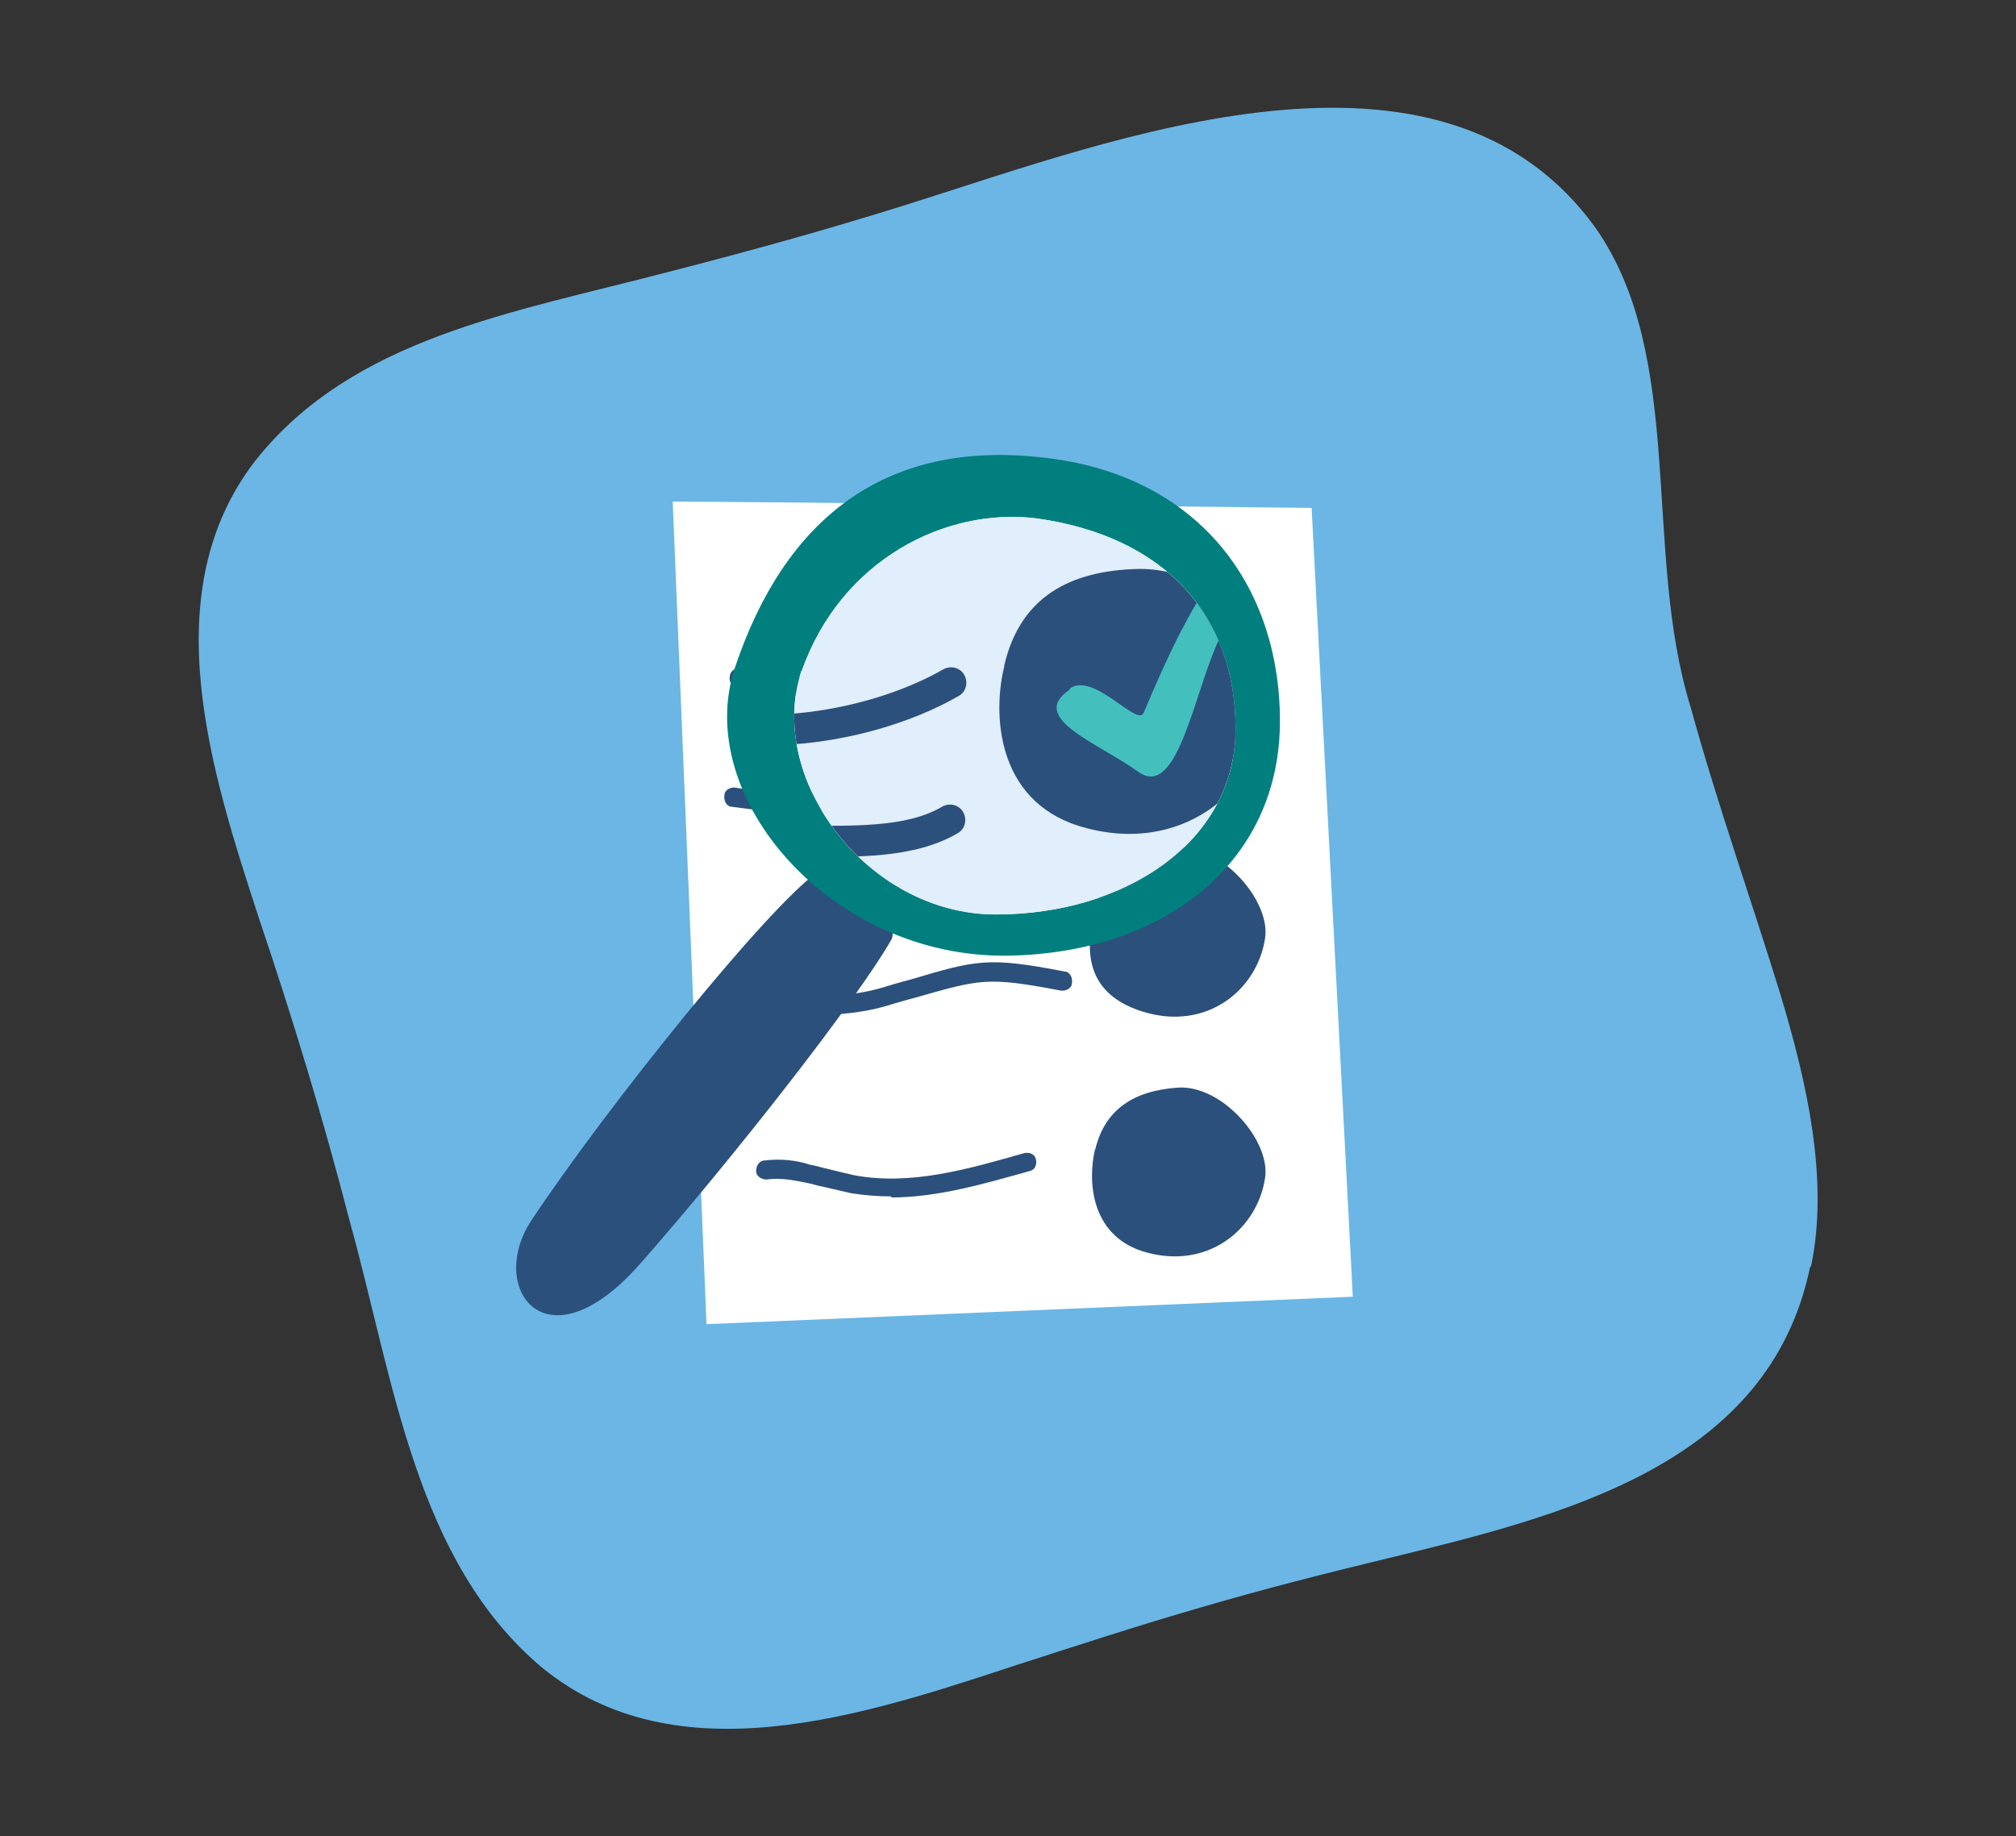 <svg xmlns="http://www.w3.org/2000/svg" xmlns:xlink="http://www.w3.org/1999/xlink" id="Layer_1" viewBox="0 0 190.9 173.9"><rect x="0" y="0" width="190.9" height="173.9" fill="#333333" stroke="none"/><defs><style>      .st0 {        fill: none;      }      .st1 {        fill: #2c507c;      }      .st2 {        fill: #007f7e;      }      .st3 {        fill: #43c0be;      }      .st4 {        fill: #fff;      }      .st5 {        fill: #6bb6e5;      }      .st6 {        clip-path: url(#clippath);      }      .st7 {        fill: #e1eefb;      }    </style><clipPath id="clippath"><path class="st0" d="M75.9,63.6c3.7-10.6,13.7-15.6,22.3-14.5,12.1,1.7,18.8,9.2,18.8,19.9s-10.4,17.6-22.7,17.6c-12.2,0-21.8-12.9-18.4-23.1Z"></path></clipPath></defs><path class="st5" d="M171.5,119.9c1.7-8.2-.4-17.4-2.9-25.7-2.8-9.1-6-18.1-8.5-27.2-4.6-14.8-.4-33.1-9-45.4-14.7-20.4-45.6-8.4-65-2.3-7.6,2.4-15.2,4.5-23,6.5-14.5,3.8-29.7,6.2-38.9,17.8-9.7,12.5-4.2,29.5.3,43.3,3.2,9.5,6.1,19,8.6,28.7,4.2,15.1,6.2,32.2,18.2,42.3,12.8,10.5,30.6,4.5,44.9-.2,5.9-1.9,11.7-3.8,17.6-5.5,5.8-1.7,11.7-3.2,17.5-4.6,16.9-4.1,36.2-8.9,40.1-27.6h0Z"></path><g><path class="st4" d="M63.6,47.5c6.4,0,60.6.6,60.6.6l3.9,74.7-61.2,2.6-3.2-77.9Z"></path><path class="st1" d="M89,68.6c-2.2,0-4.4-.3-6.5-1-5.8-1.9-12.6-2.5-12.6-2.5-.5,0-.9-.5-.8-1,0-.5.5-.9,1-.8.3,0,7,.7,13,2.6,6.1,2,13,.4,16.9-1.9.4-.3,1-.1,1.3.3.3.4.1,1-.3,1.3-2.9,1.7-7.3,3-11.9,3Z"></path><path class="st1" d="M75.6,76.9c-3.4,0-6.1-.5-6.3-.5-.5,0-.8-.6-.7-1.1,0-.5.6-.8,1.1-.7,0,0,7.1,1.3,12.8-.4,2.7-.8,5.7-.7,8.6-.7,3.4,0,6.6.1,8.8-1.2.4-.3,1-.1,1.3.3.3.4.1,1-.3,1.3-2.6,1.5-6.1,1.5-9.7,1.4-2.8,0-5.6-.1-8.1.6-2.5.7-5.1.9-7.4.9Z"></path><path class="st1" d="M77.6,96.2c-3.8,0-6.9-.8-7.1-.8-.5-.1-.8-.6-.7-1.1.1-.5.6-.8,1.1-.7,0,0,6.7,1.6,12.4,0,1-.3,2-.6,2.8-.8,6.4-1.9,7.4-2.2,14.7-.8.5,0,.8.6.7,1.1,0,.5-.6.8-1.1.7-6.9-1.3-7.5-1.1-13.8.7-.8.2-1.8.5-2.8.8-2.1.6-4.3.8-6.3.8Z"></path><path class="st1" d="M84.4,113.3c-1.3,0-2.5-.1-3.8-.3-.9-.2-1.7-.4-2.6-.6-.6-.1-1.1-.3-1.7-.4-1-.2-2.4-.5-3.7-.3-.5,0-1-.3-1-.8,0-.5.3-1,.8-1,1.6-.2,3.1,0,4.3.4.6.1,1.2.3,1.7.4.8.2,1.6.4,2.5.6,5.4,1,10.8-.6,16.1-2.1.5-.1,1,.1,1.1.6.1.5-.1,1-.6,1.1-4.3,1.2-8.7,2.5-13.1,2.5Z"></path><path class="st1" d="M103.7,86.2c.9-3.8,3.6-5.6,7.8-5.9s8.8,5,8.3,8.5c-.7,4.9-5.5,8.9-11.6,7s-5.2-6.8-4.5-9.7Z"></path><path class="st1" d="M103.7,108.9c.9-3.8,3.6-5.6,7.8-5.9s8.8,5,8.3,8.5c-.7,4.9-5.5,8.9-11.6,7-5-1.6-5.2-6.8-4.5-9.7Z"></path><path class="st1" d="M103.7,63.8c.9-3.8,3.6-5.6,7.8-5.9,5.5-.3,8.8,5,8.3,8.5-.7,4.9-5.5,8.9-11.6,7-5-1.6-5.2-6.8-4.5-9.7Z"></path><path class="st1" d="M84.4,89c-3.2,5.6-14.9,20.6-23.8,30.7s-14.5,2.3-10.3-4.1c7.1-10.7,22.3-29.6,27.1-33,1.9-1.4,8.1,4.5,7,6.4Z"></path><path class="st2" d="M95.6,90.5c14.8-.3,25.6-8.9,25.6-22.2,0-13-7.9-23.5-22.7-25-14.8-1.6-24.2,5.9-28.9,19.9-4.1,12.3,9.2,27.6,25.9,27.3ZM75.9,63.6c3.7-10.6,13.7-15.6,22.3-14.5,12.1,1.7,18.8,9.2,18.8,19.9s-10.4,17.6-22.7,17.6c-12.2,0-21.8-12.9-18.4-23.1Z"></path><g class="st6"><g><path class="st7" d="M32.5,37.6c10.1,0,94.6,1,94.6,1l6,116.8-95.6,4-5-121.8Z"></path><path class="st1" d="M72.1,70.6c-3.4,0-6.8-.5-10.1-1.5-9.1-2.9-19.6-4-19.7-4-.8,0-1.4-.8-1.3-1.6,0-.8.8-1.4,1.6-1.3.4,0,10.9,1.1,20.3,4.1,9.5,3.1,20.3.6,26.4-2.9.7-.4,1.6-.2,2,.5.4.7.2,1.6-.5,2-4.5,2.6-11.3,4.7-18.5,4.7Z"></path><path class="st1" d="M51.2,83.5c-5.4,0-9.5-.8-9.8-.8-.8-.1-1.3-.9-1.1-1.7.1-.8.9-1.3,1.7-1.1.1,0,11.1,2,20-.6,4.3-1.2,9-1.2,13.5-1.1,5.3,0,10.3.2,13.7-1.8.7-.4,1.6-.2,2,.5.4.7.2,1.6-.5,2-4.1,2.4-9.5,2.3-15.2,2.2-4.3,0-8.8-.2-12.7,1-3.9,1.1-8,1.5-11.6,1.5Z"></path><path class="st1" d="M41.9,103.8c-.7,0-1.3-.5-1.4-1.2-.1-.8.4-1.5,1.2-1.6,0,0,7.4-1,18.4-2.6,4.9-.7,10.6-.6,16.1-.5,4.9.1,9.5.2,12.6-.3.8-.1,1.5.4,1.7,1.1.1.8-.4,1.5-1.1,1.7-3.3.6-8.1.5-13.2.4-5.4-.1-11-.2-15.6.4-11.1,1.6-18.4,2.6-18.4,2.6,0,0-.1,0-.2,0Z"></path><path class="st1" d="M52.9,115.3c-6,0-10.7-1.2-11-1.3-.8-.2-1.2-1-1-1.7.2-.8,1-1.2,1.7-1,.1,0,10.5,2.6,19.4,0,1.6-.5,3.1-.9,4.4-1.3,10-2.9,11.5-3.4,23-1.2.8.1,1.3.9,1.1,1.7-.2.8-.9,1.3-1.7,1.1-10.8-2.1-11.8-1.8-21.6,1.1-1.3.4-2.8.8-4.4,1.3-3.3.9-6.7,1.3-9.8,1.3Z"></path><path class="st1" d="M63.5,132.9c-2,0-3.9-.2-5.9-.5-1.4-.3-2.7-.6-4-.9-.9-.2-1.8-.4-2.6-.6-1.6-.4-3.7-.7-5.8-.5-.8,0-1.5-.5-1.6-1.3,0-.8.5-1.5,1.3-1.6,2.5-.3,4.9.1,6.7.6.9.2,1.8.4,2.7.7,1.3.3,2.6.7,3.9.9,8.4,1.5,16.9-.9,25.2-3.3.8-.2,1.6.2,1.8,1,.2.8-.2,1.6-1,1.8-6.7,1.9-13.6,3.9-20.5,3.9Z"></path><path class="st1" d="M85.4,145c-.2,0-.4,0-.6-.1-6.2-2.6-12.7-2.2-19.7-1.7-5.7.4-11.6.8-17.3-.6-.8-.2-1.2-1-1-1.7.2-.8,1-1.2,1.7-1,5.3,1.3,11,.9,16.5.6,7-.5,14.2-.9,21,1.9.7.3,1.1,1.1.8,1.9-.2.5-.8.9-1.3.9Z"></path><path class="st1" d="M95.1,98.1c1.4-6,5.6-8.8,12.1-9.1,8.6-.5,13.7,7.8,13,13.4-1,7.7-8.5,13.9-18.1,10.9-7.8-2.5-8.1-10.7-7-15.1Z"></path><path class="st3" d="M101.3,100.3c-4,2.7,2.6,5,6.5,7.8,3.8,2.7,5.3-7.9,7.8-12.9,2.1-4.2,3.8-7.6,9.1-13.3,4.7-5.1,4.4-7.4-2.1-1.3-7.9,7.4-11,14.1-14.3,21.9-.6,1.4-4.7-3.9-7-2.3Z"></path><path class="st1" d="M95.1,133.5c1.4-6,5.6-8.8,12.1-9.1,8.6-.5,13.7,7.8,13,13.4-1,7.7-8.5,13.9-18.1,10.9-7.8-2.5-8.1-10.7-7-15.1Z"></path><path class="st3" d="M101.3,135.7c-4,2.7,2.6,5,6.5,7.8,3.8,2.7,5.3-7.9,7.8-12.9,2.1-4.2,3.8-7.6,9.1-13.3,4.7-5.1,4.4-7.4-2.1-1.3-7.9,7.4-11,14.1-14.3,21.9-.6,1.4-4.7-3.9-7-2.3Z"></path><path class="st1" d="M95.1,63c1.4-6,5.6-8.8,12.1-9.1,8.6-.5,13.7,7.8,13,13.4-1,7.7-8.5,13.9-18.1,10.9-7.8-2.5-8.1-10.7-7-15.1Z"></path><path class="st3" d="M101.3,65.3c-4,2.7,2.6,5,6.5,7.8,3.8,2.7,5.3-7.9,7.8-12.9,2.1-4.2,3.8-7.6,9.1-13.3,4.7-5.1,4.4-7.4-2.1-1.3-7.9,7.4-11,14.1-14.3,21.9-.6,1.4-4.7-3.9-7-2.3Z"></path></g></g></g></svg>